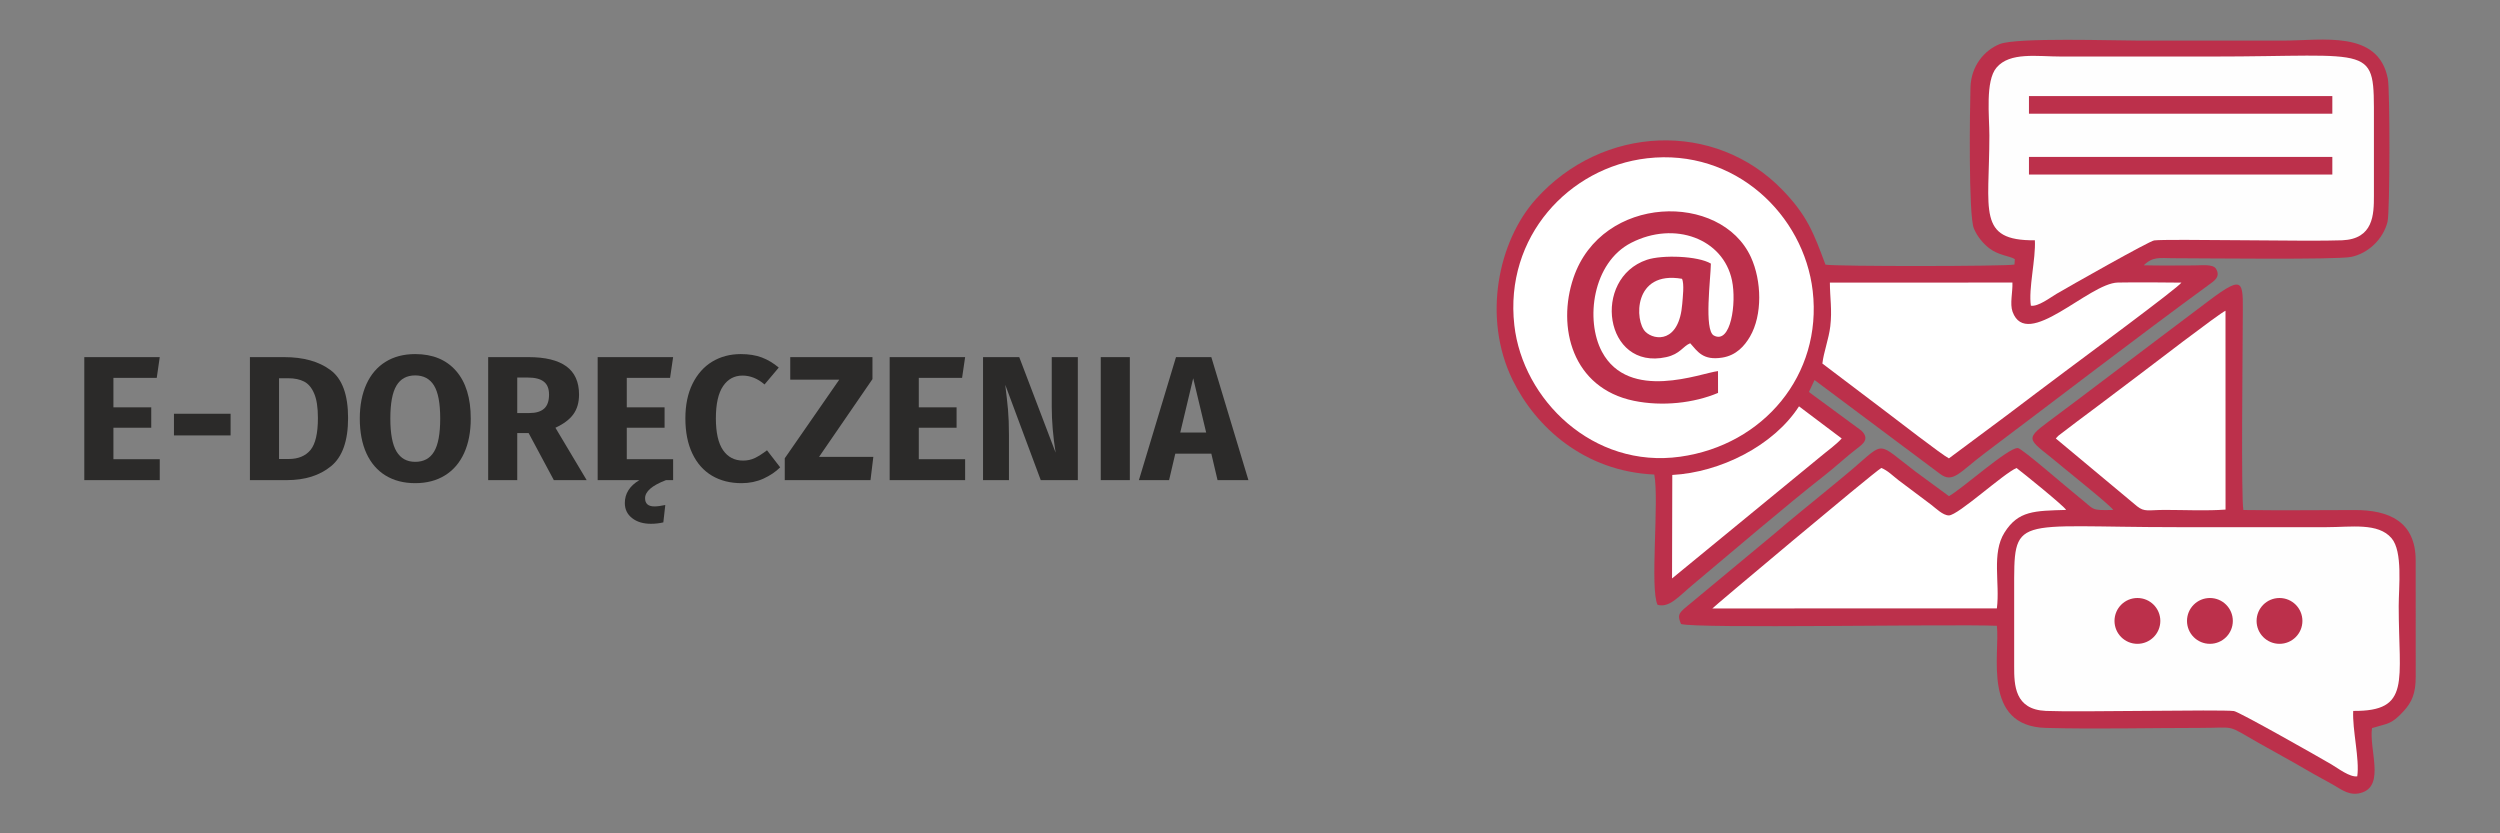 <?xml version="1.0" encoding="UTF-8"?>
<!-- Creator: CorelDRAW X7 -->
<svg xmlns="http://www.w3.org/2000/svg" xmlns:xlink="http://www.w3.org/1999/xlink" xml:space="preserve" width="600mm" height="200mm" version="1.1" style="shape-rendering:geometricPrecision; text-rendering:geometricPrecision; image-rendering:optimizeQuality; fill-rule:evenodd; clip-rule:evenodd" viewBox="0 0 60000 20000">
 <rect x="0" y="0" width="60000" height="20000" fill="#808080" stroke="none"/>
 <defs>
  <style type="text/css">
   <![CDATA[
    .fil1 {fill:#FEFEFE}
    .fil0 {fill:#BC304B}
    .fil2 {fill:white}
    .fil3 {fill:#2B2A29;fill-rule:nonzero}
   ]]>
  </style>
 </defs>
 <g id="Warstwa_x0020_1">
  <g id="_2072414833552">
   <path class="fil0" d="M48356 6220l-9 129c-175,45 -4303,49 -4536,2 -284,-763 -439,-1177 -1026,-1786 -1627,-1689 -4329,-1563 -5921,211 -912,1015 -1288,2852 -564,4338 555,1139 1723,2199 3403,2275 120,634 -109,2735 78,3126 283,79 496,-190 859,-493 906,-758 2264,-1922 3144,-2608 276,-215 517,-446 791,-655 138,-104 304,-228 97,-425l-1258 -926 135 -287 3012 2252c313,235 463,-38 1086,-506 1770,-1331 3605,-2745 5377,-4041 105,-77 280,-181 160,-375 -74,-119 -347,-81 -518,-81 -403,1 -813,7 -1215,-3 216,-216 393,-171 685,-170 724,1 3946,40 4291,-31 413,-85 772,-430 874,-846 58,-239 60,-3154 7,-3429 -227,-1181 -1573,-916 -2526,-916 -1140,0 -2281,0 -3422,0 -631,0 -2957,-80 -3365,82 -370,147 -688,524 -704,1035 -15,507 -51,3071 81,3390 86,208 237,373 369,476 226,175 510,187 615,262z"></path>
   <path class="fil0" d="M50717 12239c-559,10 -423,10 -830,-313 -258,-204 -1345,-1153 -1455,-1172 -213,-36 -1368,1003 -1658,1153l-797 -585c-946,-717 -720,-744 -1510,-71 -213,182 -407,338 -617,512 -429,357 -853,689 -1254,1038l-2159 1792c-145,129 -181,177 -93,383 369,116 6479,-3 7581,43 78,677 -363,2410 1176,2451 1206,32 2459,0 3670,0 950,0 618,-101 1464,376 398,224 783,433 1171,660 204,120 390,214 591,329 200,114 409,292 709,180 522,-194 151,-1027 222,-1541 395,-120 457,-85 745,-391 215,-229 304,-443 304,-844l-1 -2787c0,-936 -641,-1213 -1465,-1211 -887,1 -1784,12 -2670,-1 -58,-291 -16,-3819 -16,-4432 0,-1041 101,-1278 -824,-582 -440,332 -853,645 -1287,970 -864,649 -1679,1276 -2535,1911 -655,486 -475,421 330,1105 147,125 1164,936 1208,1027z"></path>
   <path class="fil1" d="M56574 18632c61,-402 -121,-1122 -97,-1570 1393,13 1092,-710 1092,-2516 0,-459 101,-1307 -171,-1628 -321,-380 -971,-266 -1557,-266 -1200,0 -2399,0 -3599,0 -3981,0 -3902,-328 -3902,1541 0,600 1,1200 0,1799 -1,455 13,1037 761,1070 758,34 4185,-38 4513,3 119,15 2051,1110 2341,1281 154,91 442,313 619,286z"></path>
   <path class="fil2" d="M39529 3799c-1867,216 -3426,1879 -3185,4007 201,1782 1885,3448 3981,3155 2000,-280 3413,-1963 3180,-3978 -212,-1826 -1866,-3427 -3976,-3184z"></path>
   <path class="fil2" d="M43737 8725l1507 1141c243,183 1359,1049 1530,1135l1387 -1032c479,-364 927,-699 1408,-1060 308,-232 2723,-2014 2784,-2126 -501,-5 -1024,-11 -1524,-2 -695,12 -2185,1645 -2528,700 -69,-192 6,-469 -3,-700l-4381 2c1,359 56,657 10,1047 -36,306 -160,623 -190,895z"></path>
   <path class="fil2" d="M41096 14603l6829 -2c78,-609 -133,-1321 185,-1823 331,-522 714,-518 1477,-540 -52,-96 -1051,-902 -1190,-1006 -314,132 -1400,1135 -1623,1138 -142,2 -317,-174 -425,-256l-786 -590c-136,-105 -258,-233 -412,-293 -234,146 -4044,3350 -4055,3372z"></path>
   <path class="fil0" d="M41233 9430l-1 -524c-404,47 -2137,746 -2785,-464 -404,-755 -229,-2139 702,-2615 1042,-534 2211,-99 2419,904 113,541 -29,1540 -436,1321 -240,-129 -74,-1382 -71,-1726 -312,-186 -1171,-214 -1536,-91 -1327,447 -1025,2663 464,2336 337,-74 400,-263 576,-333 179,199 305,419 772,344 333,-54 531,-278 663,-504 302,-519 282,-1339 22,-1906 -718,-1565 -3575,-1512 -4258,493 -404,1186 -30,2648 1448,2954 686,141 1441,55 2021,-189z"></path>
   <path class="fil2" d="M49340 10524l1948 1625c183,146 265,89 672,89 461,0 1002,26 1453,-8l-1 -4772c-135,52 -1885,1396 -2047,1518 -353,266 -669,505 -1006,759 -178,134 -323,241 -504,377l-442 336c-6,5 -14,12 -19,17l-37 39c-4,4 -12,13 -17,20z"></path>
   <path class="fil2" d="M40135 11399l-6 2484 3557 -2919c163,-138 364,-277 515,-440l-1025 -772c-610,946 -1889,1585 -3041,1647z"></path>
   <path class="fil2" d="M40368 6691c-1178,-204 -1139,1017 -876,1273 220,213 808,268 882,-671 11,-145 53,-484 -6,-602z"></path>
   <path class="fil0" d="M53827 3089c-639,218 -321,1129 299,943 633,-190 310,-1152 -299,-943z"></path>
   <path class="fil0" d="M50463 3115c-632,285 -199,1162 393,894 578,-260 215,-1168 -393,-894z"></path>
   <path class="fil0" d="M52233 3084c-604,167 -406,1088 242,960 612,-121 421,-1144 -242,-960z"></path>
   <path class="fil2" d="M48803 5784c0,0 0,0 0,0z"></path>
   <path class="fil1" d="M48741 7337c-61,-403 120,-1122 96,-1570 -1393,13 -1092,-710 -1092,-2516 0,-459 -101,-1308 171,-1628 322,-381 972,-266 1558,-266 1199,0 2399,0 3598,0 3982,0 3902,-328 3902,1541 0,600 -1,1199 0,1799 1,455 -13,1037 -760,1070 -758,34 -4186,-38 -4514,3 -118,15 -2050,1109 -2341,1281 -154,91 -442,313 -618,286z"></path>
   <rect class="fil0" x="48695" y="2306" width="7281" height="423"></rect>
   <rect class="fil0" x="48695" y="3766" width="7281" height="423"></rect>
   <circle class="fil0" cx="51298" cy="14902" r="550"></circle>
   <circle class="fil0" cx="53038" cy="14902" r="550"></circle>
   <circle class="fil0" cx="54708" cy="14902" r="550"></circle>
   <polygon class="fil3" points="3762,9069 2722,9069 2722,9776 3630,9776 3630,10266 2722,10266 2722,11020 3834,11020 3834,11523 2023,11523 2023,8571 3834,8571 "></polygon>
   <polygon id="1" class="fil3" points="4175,9930 5534,9930 5534,10450 4175,10450 "></polygon>
   <path id="2" class="fil3" d="M6821 8571c462,0 834,104 1114,313 279,209 419,591 419,1148 0,548 -136,934 -409,1157 -272,223 -626,334 -1061,334l-886 0 0 -2952 823 0zm-124 507l0 1938 230 0c230,0 405,-72 524,-215 119,-143 179,-400 179,-769 0,-253 -30,-449 -90,-588 -59,-139 -140,-235 -242,-287 -103,-53 -229,-79 -380,-79l-221 0z"></path>
   <path id="3" class="fil3" d="M9965 8498c420,0 747,135 982,405 234,270 351,650 351,1142 0,321 -53,598 -160,831 -106,232 -260,411 -460,534 -200,124 -438,186 -713,186 -276,0 -513,-62 -712,-184 -199,-122 -351,-299 -458,-530 -106,-232 -160,-511 -160,-837 0,-318 54,-594 160,-827 107,-233 259,-411 458,-534 199,-124 436,-186 712,-186zm0 512c-202,0 -352,81 -450,245 -98,163 -147,426 -147,790 0,363 50,627 149,792 100,165 249,247 448,247 204,0 355,-81 453,-245 98,-163 147,-428 147,-794 0,-367 -49,-631 -149,-793 -99,-161 -250,-242 -451,-242z"></path>
   <path id="4" class="fil3" d="M12687 10394l-273 0 0 1129 -698 0 0 -2952 967 0c403,0 706,74 909,221 203,148 305,374 305,678 0,190 -46,348 -137,473 -90,125 -234,232 -430,323l750 1257 -788 0 -605 -1129zm-273 -481l294 0c156,0 274,-36 352,-107 78,-71 117,-183 117,-336 0,-142 -42,-246 -126,-311 -84,-66 -212,-98 -385,-98l-252 0 0 852z"></path>
   <path id="5" class="fil3" d="M15043 11020l1112 0 0 503 -171 0c-335,128 -502,273 -502,435 0,130 75,196 225,196 69,0 155,-12 260,-34l-47 417c-96,23 -196,34 -298,34 -184,0 -335,-45 -451,-136 -117,-91 -175,-212 -175,-362 0,-228 116,-411 349,-550l-1001 0 0 -2952 1811 0 -73 498 -1039 0 0 707 907 0 0 490 -907 0 0 754z"></path>
   <path id="6" class="fil3" d="M17778 8498c193,0 361,27 505,81 143,54 279,135 407,243l-341 405c-165,-142 -341,-213 -529,-213 -196,0 -351,84 -466,253 -115,169 -173,427 -173,774 0,343 58,598 173,764 115,166 275,249 479,249 105,0 201,-21 288,-63 86,-43 182,-104 287,-184l316 409c-108,108 -242,198 -401,271 -159,72 -334,109 -524,109 -273,0 -510,-60 -711,-179 -202,-120 -359,-296 -471,-531 -112,-234 -168,-516 -168,-845 0,-321 57,-598 172,-831 115,-233 273,-410 473,-531 200,-120 428,-181 684,-181z"></path>
   <polygon id="7" class="fil3" points="20939,9099 19657,10965 20960,10965 20892,11523 18834,11523 18834,10999 20142,9112 18966,9112 18966,8571 20939,8571 "></polygon>
   <polygon id="8" class="fil3" points="23090,9069 22051,9069 22051,9776 22958,9776 22958,10266 22051,10266 22051,11020 23163,11020 23163,11523 21352,11523 21352,8571 23163,8571 "></polygon>
   <path id="9" class="fil3" d="M25868 11523l-890 0 -852 -2288c28,225 50,423 66,595 15,172 23,375 23,611l0 1082 -622 0 0 -2952 869 0 873 2292c-62,-389 -93,-756 -93,-1099l0 -1193 626 0 0 2952z"></path>
   <polygon id="10" class="fil3" points="27116,11523 26418,11523 26418,8571 27116,8571 "></polygon>
   <path id="11" class="fil3" d="M29072 10888l-865 0 -149 635 -724 0 890 -2952 848 0 890 2952 -741 0 -149 -635zm-124 -507l-311 -1303 -311 1303 622 0z"></path>
  </g>
 </g>
</svg>
